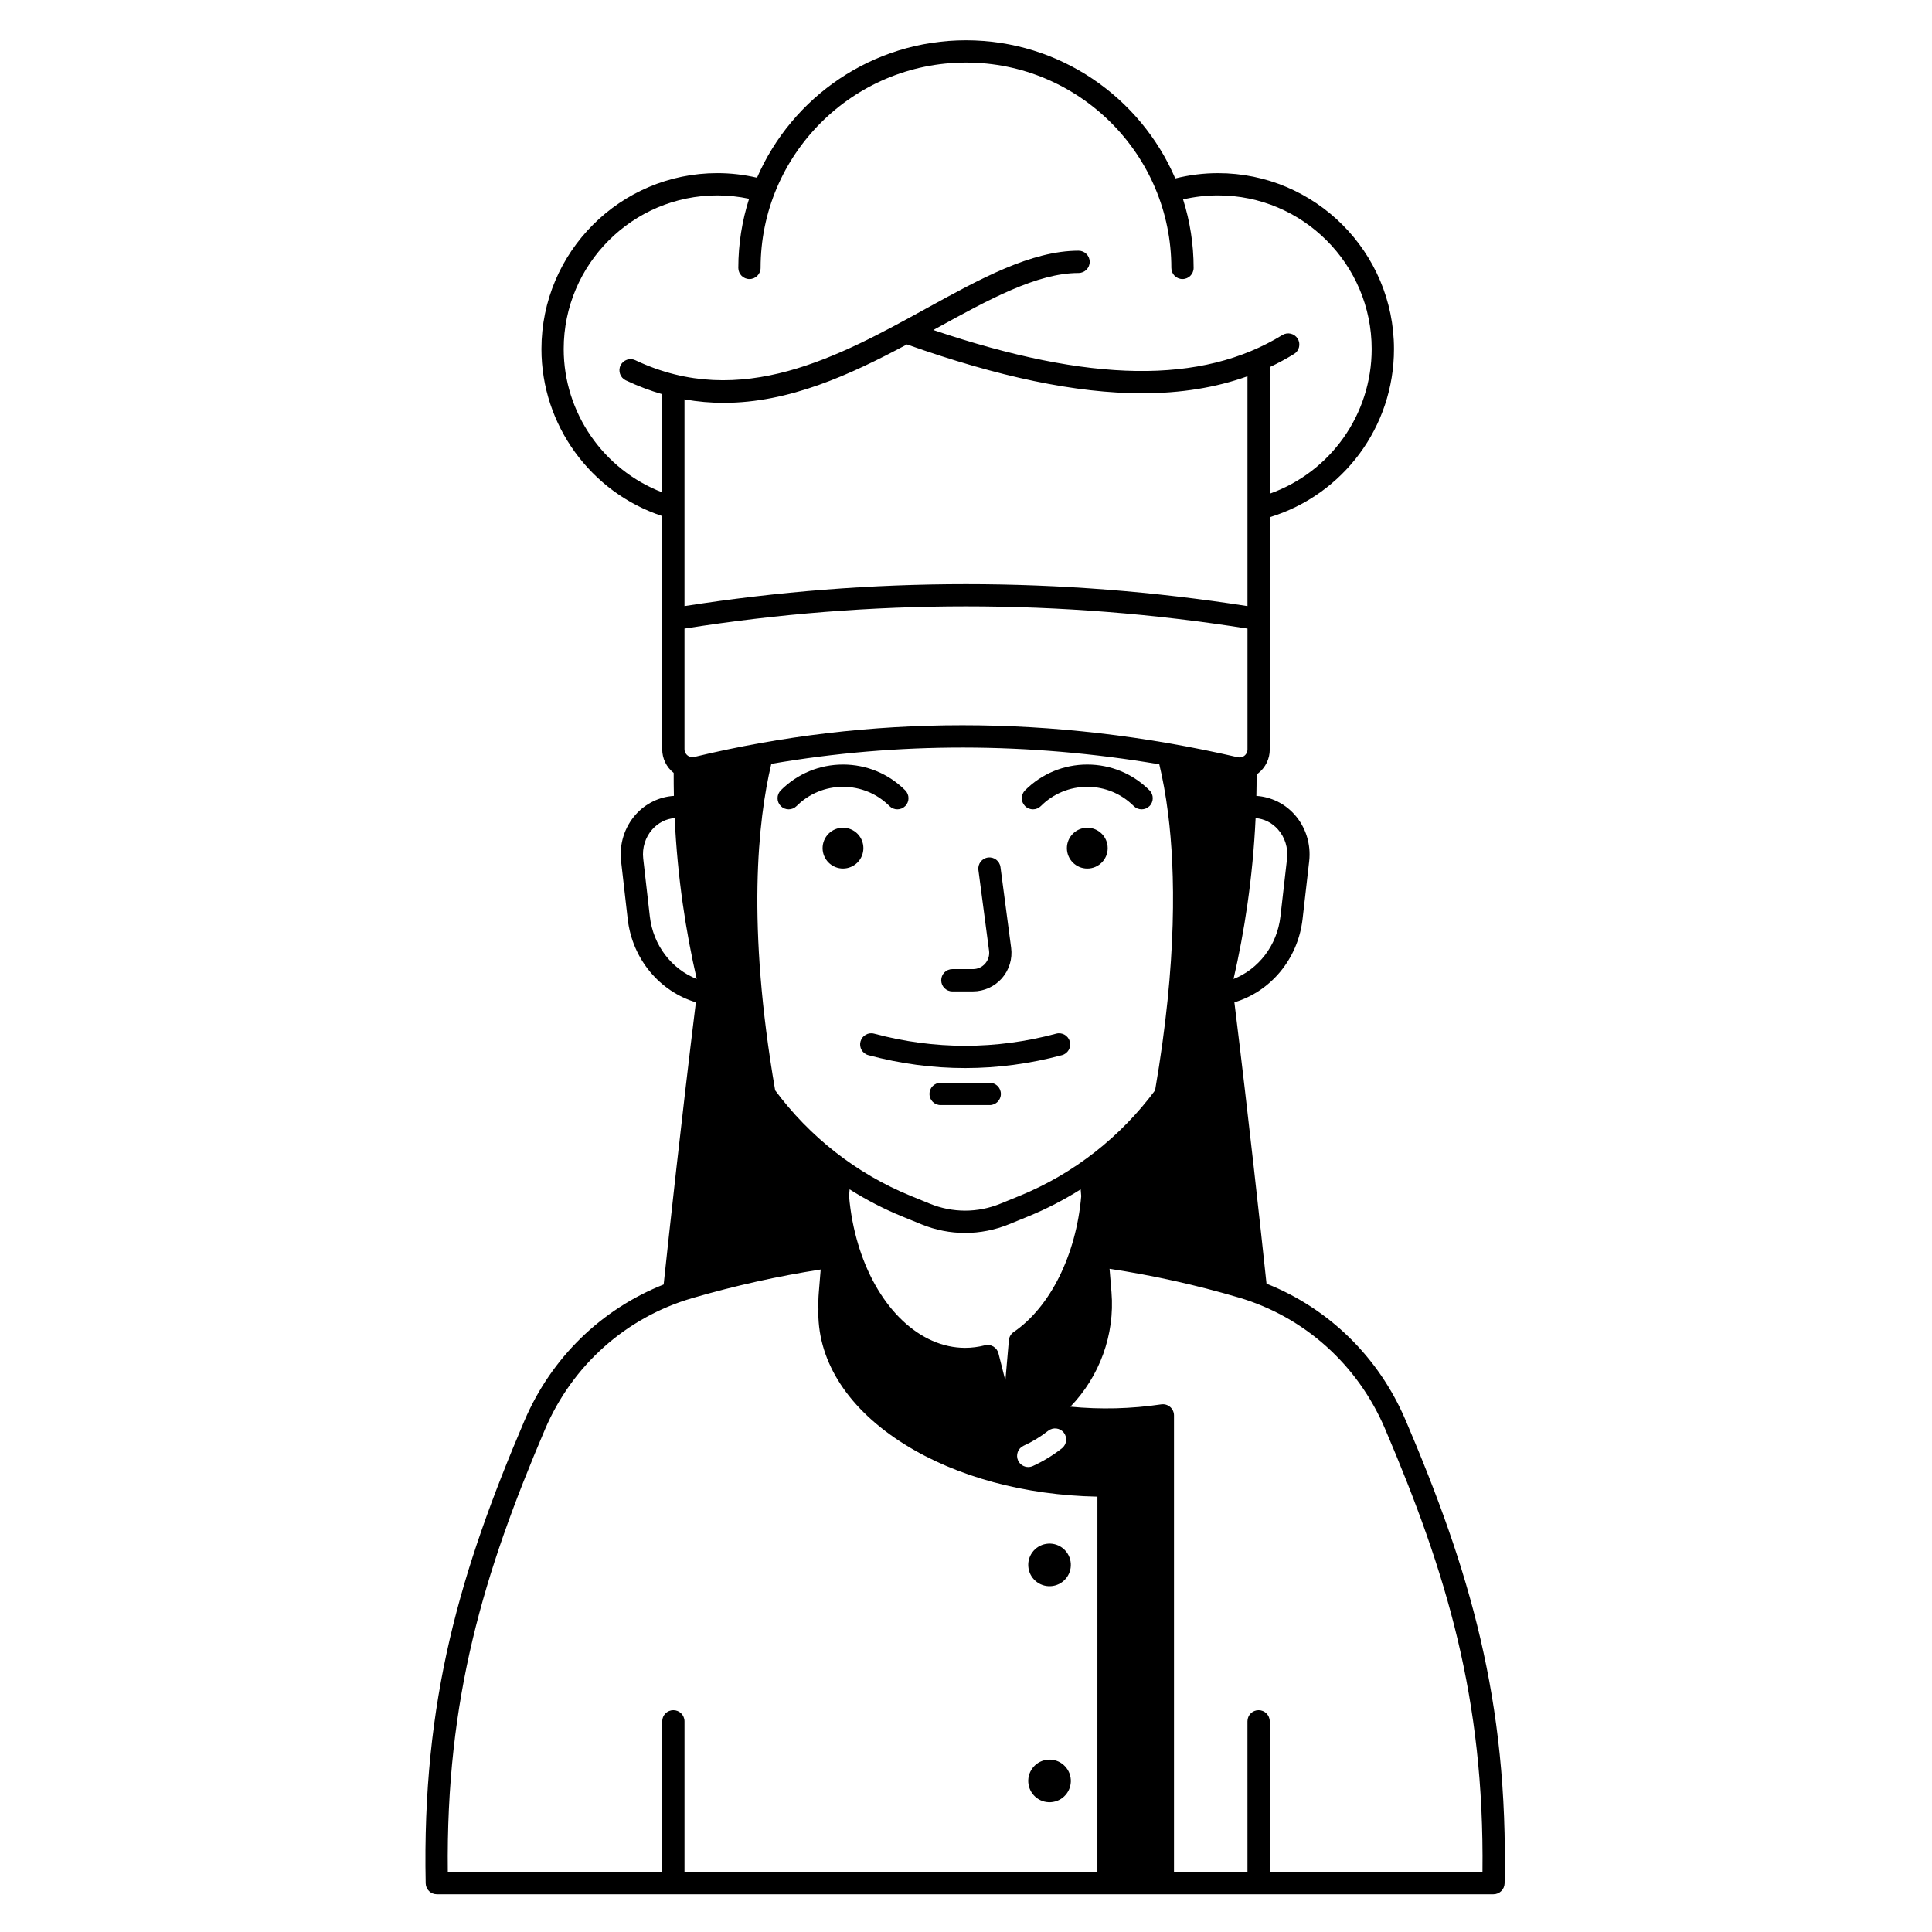 <?xml version="1.0" encoding="UTF-8"?>
<!-- Uploaded to: ICON Repo, www.iconrepo.com, Generator: ICON Repo Mixer Tools -->
<svg fill="#000000" width="800px" height="800px" version="1.1" viewBox="144 144 512 512" xmlns="http://www.w3.org/2000/svg">
 <g>
  <path d="m427.71 615.06c0.5 3.078-1.59 5.977-4.668 6.477s-5.977-1.59-6.477-4.668 1.59-5.977 4.668-6.477 5.977 1.59 6.477 4.668"/>
  <path d="m427.71 557.81c0.5 3.078-1.59 5.977-4.668 6.477s-5.977-1.59-6.477-4.668c-0.5-3.078 1.59-5.977 4.668-6.477s5.977 1.59 6.477 4.668"/>
  <path d="m423.9 417.93c-16.008 4.285-32.238 4.285-48.246 0-1.574-0.426-3.195 0.512-3.613 2.086-0.422 1.574 0.512 3.195 2.09 3.613 8.512 2.281 17.082 3.418 25.648 3.418 8.57 0 17.141-1.141 25.648-3.418 1.574-0.422 2.512-2.039 2.09-3.613-0.426-1.574-2.047-2.512-3.617-2.086z"/>
  <path d="m406.29 430.95h-13.023c-1.629 0-2.953 1.32-2.953 2.953 0 1.629 1.32 2.953 2.953 2.953h13.023c1.629 0 2.953-1.32 2.953-2.953 0-1.633-1.32-2.953-2.953-2.953z"/>
  <path d="m396.38 406.73h5.453c2.941 0 5.742-1.27 7.684-3.481 1.938-2.215 2.832-5.156 2.445-8.074l-2.824-21.383c-0.215-1.617-1.695-2.754-3.312-2.539s-2.754 1.699-2.539 3.312l2.824 21.383c0.164 1.25-0.203 2.461-1.031 3.406-0.832 0.949-1.98 1.469-3.242 1.469h-5.453c-1.629 0-2.953 1.32-2.953 2.953-0.004 1.629 1.316 2.953 2.949 2.953z"/>
  <path d="m369.47 363.77c2.758 1.145 4.07 4.305 2.926 7.066-1.141 2.758-4.305 4.066-7.062 2.926-2.758-1.145-4.066-4.309-2.926-7.066 1.145-2.758 4.305-4.066 7.062-2.926"/>
  <path d="m379.72 357.62c1.152 1.152 3.023 1.152 4.176 0 1.152-1.152 1.152-3.019 0-4.176-4.406-4.406-10.262-6.832-16.488-6.832-6.231 0-12.086 2.426-16.488 6.832-1.152 1.152-1.152 3.023 0 4.176 0.578 0.578 1.332 0.863 2.086 0.863s1.512-0.289 2.086-0.863c3.289-3.289 7.664-5.102 12.312-5.102 4.652 0 9.027 1.812 12.316 5.102z"/>
  <path d="m437.55 368.77c0 2.984-2.422 5.406-5.406 5.406s-5.406-2.422-5.406-5.406 2.422-5.406 5.406-5.406 5.406 2.422 5.406 5.406"/>
  <path d="m419.83 357.62c3.289-3.289 7.664-5.102 12.312-5.102 4.652 0 9.023 1.812 12.312 5.102 0.578 0.578 1.332 0.863 2.086 0.863 0.754 0 1.512-0.289 2.086-0.863 1.152-1.152 1.152-3.019 0-4.176-4.406-4.406-10.262-6.832-16.488-6.832-6.231 0-12.086 2.426-16.488 6.832-1.152 1.152-1.152 3.023 0 4.176 1.16 1.152 3.027 1.152 4.18 0z"/>
  <path d="m516.46 520.28c-7.121-16.691-20.363-29.57-36.82-36.094-1.469-13.816-4.707-43.66-8.512-74.562 9.531-2.859 16.848-11.391 18.07-22.078l1.75-15.309c0.516-4.519-0.898-9.027-3.879-12.371-2.625-2.941-6.273-4.699-10.117-4.941 0.043-1.879 0.062-3.777 0.059-5.691 0.156-0.109 0.312-0.219 0.461-0.336 1.922-1.531 3.027-3.816 3.027-6.273v-61.559c19.496-5.965 32.922-23.973 32.922-44.566 0-25.703-20.91-46.613-46.613-46.613-3.844 0-7.648 0.477-11.348 1.402-9.234-21.508-30.617-36.613-55.465-36.613-24.773 0-46.098 15.016-55.379 36.418-3.453-0.801-6.977-1.211-10.516-1.211-25.703 0-46.613 20.91-46.613 46.613 0 20.129 13.051 38.016 32.004 44.262v61.789c0 2.465 1.109 4.758 3.039 6.285-0.004 2.051 0.016 4.082 0.059 6.09-3.844 0.242-7.492 1.996-10.117 4.941-2.981 3.344-4.394 7.852-3.879 12.371l1.75 15.309c1.223 10.688 8.539 19.223 18.07 22.078-3.824 31.07-7.082 61.07-8.539 74.785-16.523 6.547-29.789 19.43-36.906 36.125-16.898 39.637-27.168 73.969-26.16 122.58 0.035 1.605 1.344 2.891 2.953 2.891h280.02c1.605 0 2.918-1.285 2.953-2.891 1.008-48.66-9.305-83.074-26.27-122.83zm-33.801-156.49c1.863 2.09 2.746 4.922 2.422 7.769l-1.75 15.309c-0.883 7.727-5.84 13.98-12.43 16.574 2.863-12.43 5.102-26.754 5.848-42.633 2.254 0.18 4.336 1.215 5.91 2.981zm-70.023 133.21c-0.73 0.5-1.199 1.301-1.273 2.18l-0.93 10.695c-0.613-2.363-1.238-4.82-1.828-7.203-0.188-0.762-0.676-1.418-1.352-1.824-0.676-0.402-1.48-0.52-2.246-0.324-1.742 0.445-3.504 0.672-5.238 0.672-11.891 0-22.863-10.34-28.016-26.375-0.043-0.316-0.141-0.617-0.277-0.895-1.258-4.137-2.086-8.488-2.469-12.945l0.148-1.793c4.391 2.773 9.047 5.191 13.941 7.188l5.078 2.074c3.738 1.527 7.668 2.293 11.598 2.289 3.93 0 7.859-0.766 11.598-2.289l5.078-2.074c4.894-2 9.551-4.414 13.941-7.188l0.148 1.797c-1.352 15.586-8.199 29.375-17.902 36.016zm12.785 30.82c-2.375 1.863-4.969 3.441-7.707 4.691-0.398 0.18-0.812 0.266-1.223 0.266-1.121 0-2.191-0.641-2.688-1.727-0.676-1.484-0.023-3.234 1.461-3.91 2.316-1.055 4.508-2.391 6.516-3.965 1.281-1.004 3.137-0.781 4.144 0.5 1.004 1.281 0.777 3.137-0.504 4.144zm-11.211-66.91-5.078 2.074c-6.039 2.469-12.688 2.469-18.727 0l-5.078-2.074c-14.52-5.934-26.832-15.75-35.898-27.957-7.59-43.938-4.574-71.578-1.023-86.527 33.602-5.789 68.043-5.746 102.82 0.121 0.875 3.656 1.711 8.059 2.359 13.27 1.848 14.789 2.465 38.742-3.473 73.137-9.07 12.211-21.379 22.027-35.898 27.957zm-15.203-124.71c-24 0-47.727 2.801-71.008 8.398-0.867 0.207-1.5-0.156-1.797-0.395-0.301-0.238-0.805-0.77-0.805-1.664v-31.957c49.516-7.856 99.68-7.856 149.2 0v32.027c0 0.887-0.5 1.418-0.797 1.656s-0.93 0.602-1.793 0.406c-24.504-5.652-48.887-8.473-72.996-8.473zm-73.609-31.574v-54.789c3.508 0.629 6.973 0.922 10.391 0.922 17.363 0 33.547-7.449 48.551-15.48 24.277 8.633 44.828 12.945 62.324 12.945 10.324 0 19.582-1.508 27.93-4.504v60.906c-49.523-7.758-99.676-7.758-149.2 0zm-13.023-65.164c-1.473-0.695-3.234-0.07-3.934 1.402-0.699 1.473-0.07 3.234 1.402 3.934 3.254 1.543 6.469 2.746 9.648 3.664v26.016c-15.543-5.977-26.102-21.074-26.102-37.988 0-22.445 18.262-40.707 40.707-40.707 2.828 0 5.648 0.305 8.422 0.891-1.848 5.785-2.856 11.941-2.856 18.328 0 1.629 1.32 2.953 2.953 2.953 1.629 0 2.953-1.32 2.953-2.953 0-30.012 24.414-54.426 54.426-54.426s54.426 24.414 54.426 54.426c0 1.629 1.32 2.953 2.953 2.953 1.629 0 2.953-1.32 2.953-2.953 0-6.324-0.984-12.422-2.797-18.156 3.027-0.707 6.137-1.062 9.277-1.062 22.445 0 40.707 18.262 40.707 40.707 0 17.367-10.934 32.625-27.016 38.344l-0.004-33.543c2.215-1.043 4.359-2.199 6.441-3.473 1.391-0.852 1.824-2.672 0.973-4.059-0.852-1.387-2.668-1.824-4.059-0.973-21.391 13.121-50.898 12.723-92.5-1.328 0.32-0.176 0.641-0.352 0.957-0.527 13.633-7.5 26.508-14.586 37.527-14.586 1.629 0 2.953-1.32 2.953-2.953 0-1.629-1.32-2.953-2.953-2.953-12.535 0-26.059 7.438-40.375 15.316-22.992 12.656-49.059 26.992-77.086 13.707zm3.836 147.4-1.75-15.309c-0.324-2.848 0.555-5.684 2.418-7.769 1.574-1.766 3.656-2.801 5.918-2.981 0.746 15.879 2.981 30.207 5.844 42.633-6.59-2.594-11.547-8.852-12.43-16.574zm118.61 253.23h-109.42v-39.922c0-1.629-1.32-2.953-2.953-2.953-1.629 0-2.953 1.32-2.953 2.953l0.004 39.922h-56.824c-0.527-46.035 9.48-79.125 25.734-117.25 7.258-17.027 21.5-29.723 39.078-34.836 11.332-3.297 22.672-5.812 34.004-7.574l-0.496 6.043c-0.121 1.457-0.156 2.981-0.102 4.531l-0.008 0.203c-0.012 0.223-0.023 0.445-0.023 0.668 0 13.297 8.133 25.691 22.895 34.906 13.758 8.586 31.812 13.469 51.07 13.844zm102.05 0h-56.375v-39.922c0-1.629-1.32-2.953-2.953-2.953-1.629 0-2.953 1.32-2.953 2.953l0.004 39.922h-19.473v-121c0-0.859-0.375-1.676-1.023-2.234-0.652-0.562-1.512-0.812-2.363-0.684-7.957 1.188-16.117 1.387-24.07 0.613 7.727-7.977 11.816-19.07 10.895-30.301l-0.516-6.242c11.477 1.742 22.906 4.273 34.266 7.625 17.379 5.129 31.496 17.785 38.723 34.73 16.316 38.234 26.367 71.41 25.84 117.5z"/>
 </g>
</svg>